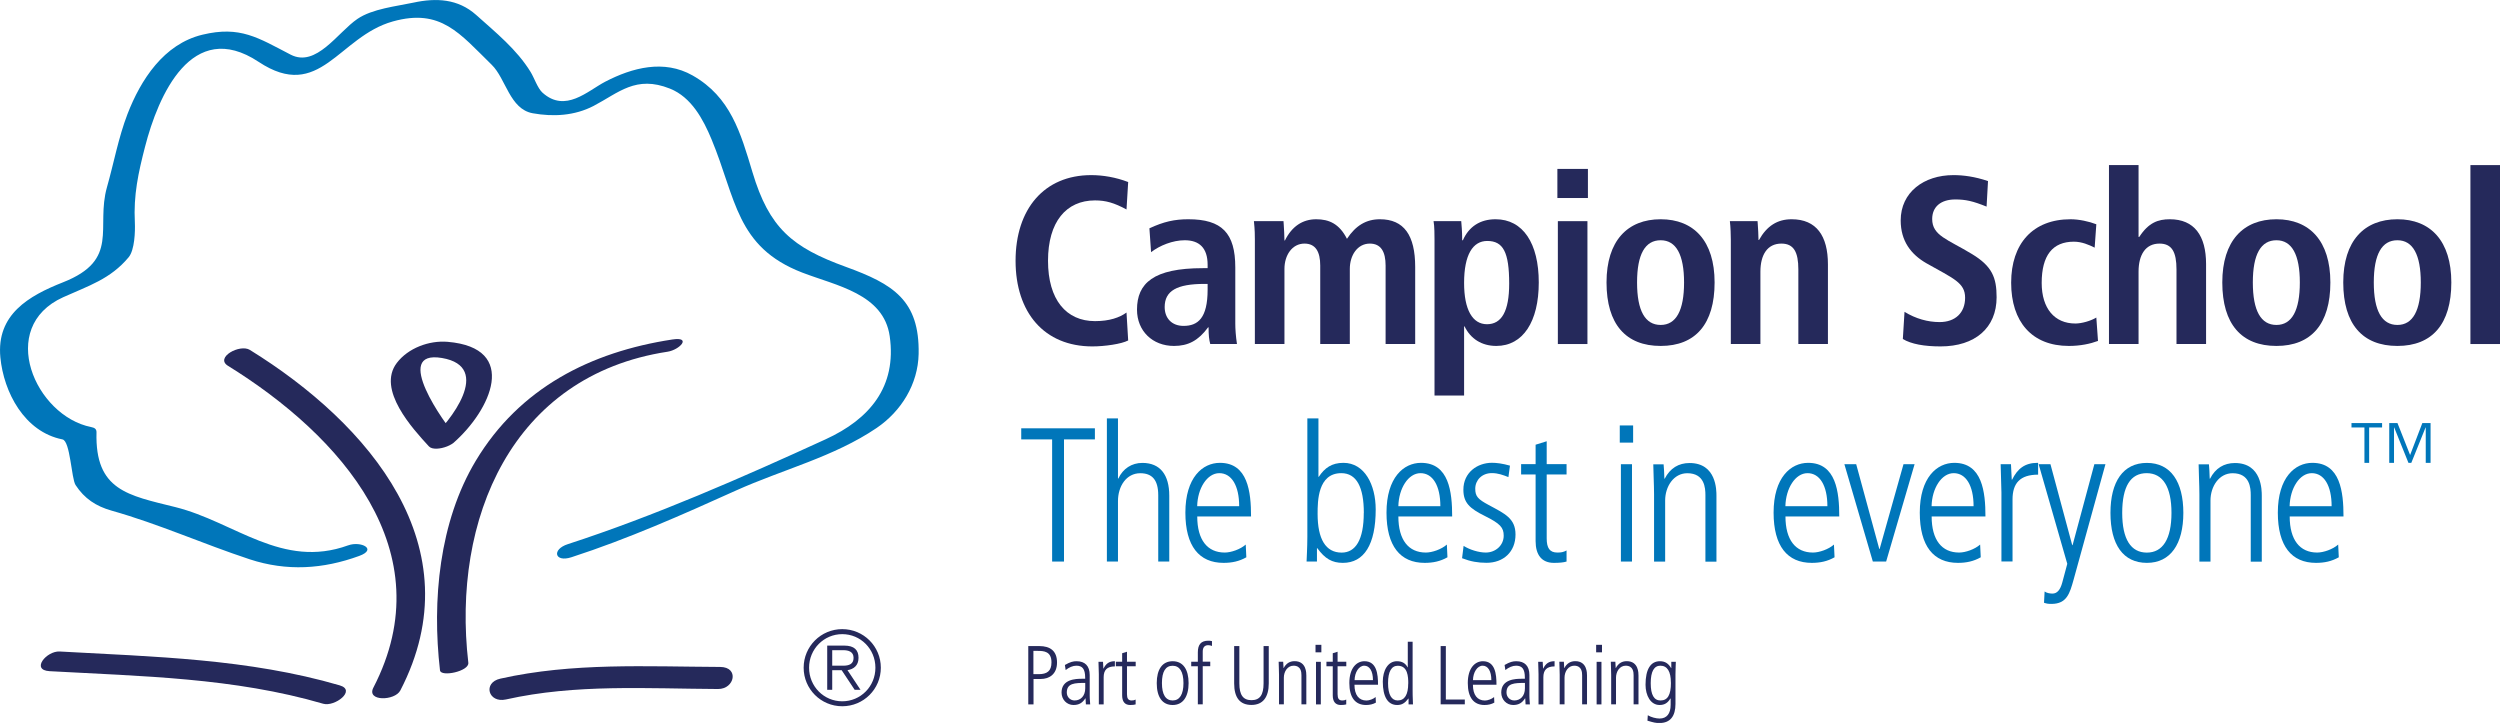 <?xml version="1.0" encoding="UTF-8"?>
<svg xmlns="http://www.w3.org/2000/svg" viewBox="0 0 419.15 121.21">
  <defs>
    <style>
      .cls-1 {
        fill: #0076ba;
      }

      .cls-2 {
        fill: #25295b;
      }
    </style>
  </defs>
  <g id="Logo">
    <path class="cls-2" d="M141.21,105.48c3.58,0,6.47,2.89,6.47,6.47s-2.89,6.46-6.47,6.46-6.47-2.89-6.47-6.46,2.89-6.47,6.47-6.47ZM141.21,117.58c3.07,0,5.56-2.48,5.56-5.63s-2.49-5.63-5.56-5.63-5.56,2.49-5.56,5.63,2.49,5.63,5.56,5.63ZM138.69,108.24h2.85c1.67,0,2.4.73,2.4,2.05s-.85,1.91-1.85,2.07l2.18,3.29h-.98l-2.18-3.29h-1.58v3.29h-.84v-7.41ZM139.53,111.61h1.84c.98,0,1.74-.27,1.74-1.31s-.85-1.29-1.74-1.29h-1.84v2.6Z"/>
    <path class="cls-1" d="M58.38,91.43c-11.08,4.03-19.01-3.92-28.98-6.41-7.95-1.98-13.48-2.8-13.22-12.52.02-.59-.34-.79-.9-.9-9.36-1.86-15.87-16.72-4.68-21.77,4.25-1.92,7.91-3.03,10.97-6.7,1.01-1.21,1.11-4.34,1.04-5.83-.24-4.6.58-8.33,1.71-12.7,2.19-8.53,7.83-21.66,19.04-14.23,10.28,6.81,13.37-4.23,22.52-6.78,8.04-2.24,11.19,2.03,16.56,7.27,2.39,2.33,3.01,7.43,6.88,8.13,3.46.62,7.02.42,10.2-1.23,4.21-2.2,7.08-5.19,12.81-2.9,3.6,1.44,5.57,5.15,6.96,8.48,4.14,9.95,4.1,18.07,15.21,22.36,5.72,2.21,13.65,3.55,14.67,10.67,1.21,8.5-3.4,13.92-10.74,17.28-13.92,6.38-28.66,12.85-43.22,17.58-2.76.89-2.22,3.11.59,2.2,9.49-3.08,18.52-7.09,27.6-11.19,7.79-3.51,16.45-5.65,23.57-10.48,4.14-2.81,6.95-7.36,7.05-12.43.17-9-4.28-11.71-12.18-14.58-9.02-3.27-12.87-6.5-15.68-15.88-1.99-6.63-3.68-12.62-10.04-16.22-4.8-2.72-10.11-1.31-14.65,1.05-2.95,1.54-6.69,5.29-10.52,1.83-.81-.73-1.39-2.5-1.99-3.47-2.32-3.78-5.85-6.62-9.13-9.56-3.03-2.7-6.68-2.89-10.51-2.06-2.87.62-6.88,1.02-9.39,2.73-3.3,2.24-6.91,8.21-11.2,5.99-5.48-2.84-8.46-4.87-14.8-3.34-6.48,1.57-10.33,7.55-12.56,13.32-1.51,3.93-2.28,8.18-3.43,12.23-1.93,6.79,2.25,12.17-7.37,15.96C4.82,49.6-.62,52.72.06,59.91c.56,5.86,4.04,12.5,10.41,13.76,1.32.26,1.49,6.56,2.2,7.65,1.48,2.27,3.42,3.55,6.03,4.29,7.99,2.26,15.28,5.56,23.16,8.16,6.23,2.05,12.31,1.65,18.36-.56,3.13-1.14.25-2.54-1.83-1.78h0Z"/>
    <path class="cls-2" d="M38.22,61.33c18.86,11.67,36.23,31.07,24.38,53.96-1.21,2.34,3.6,2.24,4.52.47,12.45-24.04-5.21-44.71-25.22-57.09-1.69-1.05-5.91,1.28-3.68,2.66h0Z"/>
    <path class="cls-2" d="M112.72,56.92c-13.73,2.1-25.62,8.15-32.93,20.3-6.17,10.25-7.37,23.5-6.02,35.17.13,1.16,4.91.17,4.75-1.27-2.79-24.01,7.23-48.15,33.4-52.15,2.03-.31,4.13-2.56.8-2.05h0Z"/>
    <path class="cls-2" d="M76.33,73.02c-1.66-1.81-10.77-14.44-2.24-13,8.68,1.47,1.29,10.82-1.86,13.57-2.04,1.79,2.68,1.64,3.78.68,6.26-5.48,11.11-15.94-.97-16.96-3.1-.26-6.62,1.05-8.51,3.54-3.4,4.47,2.69,11.06,5.38,13.99,1.07,1.17,5.59-.55,4.42-1.82h0Z"/>
    <path class="cls-2" d="M120.74,111.82c-12.35-.06-24.71-.76-36.85,1.96-3,.67-2.03,4.15.94,3.49,11.68-2.62,23.68-1.81,35.56-1.75,2.8.01,3.57-3.68.36-3.7h0Z"/>
    <path class="cls-2" d="M56.97,114.91c-15.31-4.47-31.14-4.8-46.96-5.68-2.21-.12-4.9,3.12-1.69,3.3,15.44.86,30.92,1.09,45.87,5.46,1.93.56,5.61-2.25,2.77-3.08h0Z"/>
  </g>
  <g id="Type">
    <g>
      <g>
        <path class="cls-2" d="M189.15,57.08c-1.12.6-3.96,1-6,1-8.08,0-12.88-5.68-12.88-14.36s4.8-14.36,12.68-14.36c1.96,0,4.12.36,6.2,1.16l-.28,4.6c-2.08-1.12-3.48-1.52-5.28-1.52-4.84,0-7.88,3.6-7.88,10.12s3.04,10.12,7.88,10.12c2.44,0,4.12-.6,5.28-1.44l.28,4.68Z"/>
        <path class="cls-2" d="M202.91,57.68c-.2-.76-.28-1.48-.28-2.8h-.08c-1.64,2.24-3.36,3.12-5.72,3.12-3.6,0-6.2-2.52-6.2-6.08,0-4.44,2.76-6.96,11.04-6.96h.8v-.56c0-2.84-1.4-4.12-3.84-4.12-2,0-4.2.88-5.64,2l-.28-4c2.4-1.12,4.24-1.52,6.52-1.52,5.64,0,7.88,2.32,7.88,8.08v9.44c0,.84.08,2.08.28,3.4h-4.48ZM202.47,47.6h-.52c-4.64,0-6.68,1.16-6.68,3.88,0,1.88,1.2,3.16,3.16,3.16,2.4,0,4.04-1.28,4.04-6.08v-.96Z"/>
        <path class="cls-2" d="M232.31,57.68v-13.16c0-2.28-.76-3.68-2.64-3.68-2.08,0-3.36,1.96-3.36,4.24v12.6h-4.96v-13.16c0-2.28-.76-3.68-2.64-3.68-2.08,0-3.36,1.96-3.36,4.24v12.6h-4.96v-17.52c0-.64,0-1.6-.16-3.08h4.96l.04.56c.04.52.12,2.08.12,2.68h.08c1.16-2.36,2.96-3.56,5.24-3.56,2.16,0,3.88.76,5.16,3.28,1.48-2.24,3.24-3.28,5.52-3.28,4.04,0,5.92,2.68,5.92,8v12.92h-4.96Z"/>
        <path class="cls-2" d="M240.51,66.32v-26.12c0-.64,0-2.32-.16-3.12h4.64c.04.52.16,1.6.16,3.2h.12c1-2.28,2.88-3.52,5.48-3.52,4.6,0,7.24,4.04,7.24,10.6s-2.64,10.64-7.12,10.64c-2.44,0-4.32-1.2-5.32-3.28h-.08v11.6h-4.96ZM253.03,47.56c0-5.28-1-7.16-3.68-7.16-2.4,0-3.88,2.28-3.88,7.04,0,4.48,1.4,6.92,3.84,6.92s3.72-2.16,3.72-6.8Z"/>
        <path class="cls-2" d="M261.11,33.2v-4.88h5.12v4.88h-5.12ZM261.19,57.68v-20.6h4.96v20.6h-4.96Z"/>
        <path class="cls-2" d="M269.35,47.36c0-7,3.52-10.6,9.08-10.6s9.04,3.64,9.04,10.6-3.2,10.64-9.04,10.64-9.08-3.64-9.08-10.64ZM282.35,47.36c0-4.64-1.32-7.08-3.92-7.08s-3.96,2.32-3.96,7.08,1.36,7.12,3.96,7.12,3.92-2.44,3.92-7.12Z"/>
        <path class="cls-2" d="M301.51,57.68v-12.52c0-2.88-.76-4.32-2.84-4.32-2.36,0-3.52,1.88-3.52,4.72v12.12h-4.96v-17.52c0-.68-.04-2.12-.16-3.08h4.64l.04.56c.04.44.12,2,.12,2.6h.08c1.32-2.36,3.08-3.48,5.48-3.48,4.16,0,6.08,2.8,6.08,7.56v13.36h-4.96Z"/>
        <path class="cls-2" d="M319.31,52.28c1.88,1.16,3.92,1.72,5.88,1.72,2.64,0,4.28-1.56,4.28-4.08s-1.92-3.2-6.52-5.8c-2.56-1.48-4.28-3.72-4.28-7.16,0-4.72,3.88-7.6,8.84-7.6,1.64,0,3.56.24,5.8,1l-.24,4.28c-2.28-.92-3.52-1.2-5.24-1.2-2.44,0-3.88,1.24-3.88,3.28,0,2.8,2.6,3.4,6.68,5.88,3.36,2.04,4.12,3.92,4.12,7.24,0,5.12-3.6,8.24-9.4,8.24-2.76,0-4.92-.4-6.32-1.24l.28-4.56Z"/>
        <path class="cls-2" d="M351.75,57.16c-1.28.48-2.96.84-4.88.84-6.2,0-9.68-4.04-9.68-10.6s3.64-10.64,9.96-10.64c1.4,0,3.08.36,4.32.84l-.28,3.92c-.96-.48-2.16-1-3.48-1-3.56,0-5.4,2.28-5.4,6.92,0,4.28,2.16,6.8,5.64,6.8,1.08,0,2.6-.44,3.52-1l.28,3.92Z"/>
        <path class="cls-2" d="M364.91,57.68v-12.52c0-2.88-.76-4.32-2.84-4.32-2.36,0-3.52,1.88-3.52,4.72v12.12h-4.96v-30h4.96v12.04h.12c1.56-2.4,3.16-2.96,5.12-2.96,4.12,0,6.08,2.76,6.08,7.52v13.4h-4.96Z"/>
        <path class="cls-2" d="M372.59,47.36c0-7,3.52-10.6,9.08-10.6s9.04,3.64,9.04,10.6-3.2,10.64-9.04,10.64-9.08-3.64-9.08-10.64ZM385.59,47.36c0-4.64-1.32-7.08-3.92-7.08s-3.96,2.32-3.96,7.08,1.36,7.12,3.96,7.12,3.92-2.44,3.92-7.12Z"/>
        <path class="cls-2" d="M392.87,47.36c0-7,3.52-10.6,9.08-10.6s9.04,3.64,9.04,10.6-3.2,10.64-9.04,10.64-9.08-3.64-9.08-10.64ZM405.87,47.36c0-4.64-1.32-7.08-3.92-7.08s-3.96,2.32-3.96,7.08,1.36,7.12,3.96,7.12,3.92-2.44,3.92-7.12Z"/>
        <path class="cls-2" d="M414.19,57.68v-30h4.96v30h-4.96Z"/>
      </g>
      <g>
        <path class="cls-1" d="M176.4,94.15v-20.48h-5.18v-1.86h12.35v1.86h-5.18v20.48h-1.98Z"/>
        <path class="cls-1" d="M194.19,94.15v-11.13c0-2.59-1.06-3.68-3.01-3.68-2.34,0-3.74,2.18-3.74,4.67v10.14h-1.86v-24h1.86v10.08h.06c.77-1.66,2.24-2.62,4.03-2.62,3.01,0,4.51,2.02,4.51,5.5v11.04h-1.86Z"/>
        <path class="cls-1" d="M208.95,93.44c-1.18.67-2.4.93-3.81.93-4.1,0-6.4-2.82-6.4-8.42,0-5.89,2.88-8.35,5.79-8.35,4.7,0,5.22,4.9,5.22,8.99h-9.02c0,3.94,1.7,6.05,4.61,6.05,1.06,0,2.62-.54,3.52-1.34l.1,2.14ZM207.76,84.87c0-3.46-1.28-5.54-3.33-5.54s-3.65,2.56-3.71,5.54h7.04Z"/>
        <path class="cls-1" d="M219.06,94.15c0-.22.13-2.37.13-4.13v-19.87h1.86v9.79h.06c.99-1.5,2.18-2.34,4.13-2.34,3.55,0,5.41,3.68,5.41,7.81,0,5.89-1.95,8.96-5.5,8.96-1.82,0-3.01-.7-4.29-2.46h-.06v2.24h-1.73ZM228.66,85.99c0-4.32-1.22-6.66-3.78-6.66-3.94,0-3.97,4.7-3.97,6.82,0,4.22,1.34,6.5,4.03,6.5,2.34,0,3.71-2.14,3.71-6.66Z"/>
        <path class="cls-1" d="M242.67,93.44c-1.18.67-2.4.93-3.81.93-4.1,0-6.4-2.82-6.4-8.42,0-5.89,2.88-8.35,5.79-8.35,4.7,0,5.22,4.9,5.22,8.99h-9.02c0,3.94,1.7,6.05,4.61,6.05,1.06,0,2.62-.54,3.52-1.34l.1,2.14ZM241.49,84.87c0-3.46-1.28-5.54-3.33-5.54s-3.65,2.56-3.71,5.54h7.04Z"/>
        <path class="cls-1" d="M245.39,91.52c.99.64,2.53,1.12,3.71,1.12,1.66,0,3.01-1.22,3.01-2.82,0-1.38-.58-2.02-3.14-3.3-2.59-1.28-3.62-2.24-3.62-4.42,0-2.88,2.34-4.51,4.8-4.51.77,0,1.79.13,3.01.48l-.26,1.92c-.9-.35-1.73-.67-2.78-.67-1.66,0-2.78,1.18-2.78,2.62,0,1.28.45,1.76,2.24,2.72,2.72,1.47,4.51,2.24,4.51,4.96,0,2.91-2.02,4.74-4.86,4.74-1.44,0-2.69-.22-4.1-.77l.26-2.08Z"/>
        <path class="cls-1" d="M262.64,94.15c-.51.16-1.22.22-2.11.22-2.05,0-3.07-1.34-3.07-3.65v-11.17h-2.43v-1.73h2.43v-3.26l1.86-.58v3.84h3.33v1.73h-3.33v10.72c0,1.63.51,2.37,1.79,2.37.64,0,.99-.06,1.54-.35v1.86Z"/>
        <path class="cls-1" d="M271.57,74.21v-2.88h2.24v2.88h-2.24ZM271.76,94.15v-16.32h1.86v16.32h-1.86Z"/>
        <path class="cls-1" d="M285.93,94.15v-11.13c0-1.18-.13-3.68-3.04-3.68-2.27,0-3.71,2.21-3.71,4.58v10.24h-1.86v-11.29c0-1.5-.13-4.13-.13-5.02h1.73c.06.54.1,1.47.13,2.4h.06c.9-1.76,2.34-2.62,4.16-2.62,4.54,0,4.51,4.61,4.51,5.5v11.04h-1.86Z"/>
        <path class="cls-1" d="M307.57,93.44c-1.18.67-2.4.93-3.81.93-4.1,0-6.4-2.82-6.4-8.42,0-5.89,2.88-8.35,5.79-8.35,4.7,0,5.22,4.9,5.22,8.99h-9.02c0,3.94,1.7,6.05,4.61,6.05,1.06,0,2.62-.54,3.52-1.34l.1,2.14ZM306.38,84.87c0-3.46-1.28-5.54-3.33-5.54s-3.65,2.56-3.71,5.54h7.04Z"/>
        <path class="cls-1" d="M314,94.15l-4.77-16.32h1.98l3.87,14.21h.06l4-14.21h1.86l-4.77,16.32h-2.24Z"/>
        <path class="cls-1" d="M332.08,93.44c-1.18.67-2.4.93-3.81.93-4.1,0-6.4-2.82-6.4-8.42,0-5.89,2.88-8.35,5.79-8.35,4.7,0,5.22,4.9,5.22,8.99h-9.02c0,3.94,1.7,6.05,4.61,6.05,1.06,0,2.62-.54,3.52-1.34l.1,2.14ZM330.89,84.87c0-3.46-1.28-5.54-3.33-5.54s-3.65,2.56-3.71,5.54h7.04Z"/>
        <path class="cls-1" d="M335.56,94.15v-11.58c0-.54-.06-2.14-.13-4.74h1.73l.13,2.59h.06c.9-1.82,2.11-2.82,4.26-2.82h.1v1.98c-3.04,0-4.29,1.44-4.29,4.16v10.4h-1.86Z"/>
        <path class="cls-1" d="M342.8,99.17c.35.26.9.35,1.31.35.77,0,1.31-.58,1.66-1.89l.83-3.1-4.8-16.7h1.98l3.65,13.57h.06l3.65-13.57h1.86l-5.34,19.36c-.64,2.27-1.12,4.06-3.71,4.06-.51,0-.77-.03-1.25-.19l.1-1.89Z"/>
        <path class="cls-1" d="M353.84,85.99c0-5.22,2.11-8.38,6.11-8.38s6.11,3.17,6.11,8.38-2.14,8.38-6.11,8.38-6.11-3.04-6.11-8.38ZM364.07,85.99c0-4.38-1.47-6.66-4.16-6.66s-4.1,2.21-4.1,6.66,1.47,6.66,4.13,6.66,4.13-2.27,4.13-6.66Z"/>
        <path class="cls-1" d="M377.36,94.15v-11.13c0-1.18-.13-3.68-3.04-3.68-2.27,0-3.71,2.21-3.71,4.58v10.24h-1.86v-11.29c0-1.5-.13-4.13-.13-5.02h1.73c.06.54.1,1.47.13,2.4h.06c.9-1.76,2.34-2.62,4.16-2.62,4.54,0,4.51,4.61,4.51,5.5v11.04h-1.86Z"/>
        <path class="cls-1" d="M392.11,93.44c-1.18.67-2.4.93-3.81.93-4.1,0-6.4-2.82-6.4-8.42,0-5.89,2.88-8.35,5.79-8.35,4.7,0,5.22,4.9,5.22,8.99h-9.02c0,3.94,1.7,6.05,4.61,6.05,1.06,0,2.62-.54,3.52-1.34l.1,2.14ZM390.92,84.87c0-3.46-1.28-5.54-3.33-5.54s-3.65,2.56-3.71,5.54h7.04Z"/>
        <path class="cls-1" d="M396.42,77.6v-5.93h-2.17v-.74h5.13v.74h-2.17v5.93h-.8ZM406.7,77.6v-5.93h-.03l-2.39,5.93h-.48l-2.39-5.93h-.03v5.93h-.8v-6.67h1.38l2.12,5.36,2.05-5.36h1.38v6.67h-.8Z"/>
      </g>
      <g>
        <path class="cls-2" d="M172.4,118.1v-9.78h1.85c1.81,0,2.97.8,2.97,2.76s-1.3,2.76-2.74,2.76h-1.2v4.26h-.87ZM174.15,113.03c1.36,0,2.14-.49,2.14-1.98,0-1.85-1.29-1.92-2.27-1.92h-.76v3.89h.88Z"/>
        <path class="cls-2" d="M182.06,118.1l-.06-1.02h-.03c-.49.78-1.09,1.12-1.99,1.12-1.12,0-2-.91-2-2.09,0-2.24,2.39-2.31,3.44-2.31h.52v-.17c0-1.51-.49-2.02-1.48-2.02-.6,0-1.23.28-1.79.73l-.13-.85c.9-.52,1.39-.63,1.96-.63,1.41,0,2.2.79,2.2,2.31v3.43c0,.24.01.62.08,1.5h-.73ZM181.95,114.5c-1.75,0-3.09.03-3.09,1.61,0,.73.55,1.33,1.31,1.33,1.02,0,1.78-.76,1.78-2.04v-.9Z"/>
        <path class="cls-2" d="M184.23,118.1v-5.07c0-.24-.03-.94-.06-2.07h.76l.06,1.13h.03c.39-.8.92-1.23,1.86-1.23h.04v.87c-1.33,0-1.88.63-1.88,1.82v4.55h-.81Z"/>
        <path class="cls-2" d="M190.4,118.1c-.22.07-.53.1-.92.1-.9,0-1.34-.59-1.34-1.6v-4.89h-1.06v-.76h1.06v-1.43l.81-.25v1.68h1.46v.76h-1.46v4.69c0,.71.22,1.04.78,1.04.28,0,.43-.03.67-.15v.81Z"/>
        <path class="cls-2" d="M193.94,114.53c0-2.28.92-3.67,2.67-3.67s2.67,1.39,2.67,3.67-.94,3.67-2.67,3.67-2.67-1.33-2.67-3.67ZM198.42,114.53c0-1.92-.64-2.91-1.82-2.91s-1.79.97-1.79,2.91.64,2.91,1.8,2.91,1.81-1,1.81-2.91Z"/>
        <path class="cls-2" d="M200.83,118.1v-6.39h-1.11v-.76h1.11v-1.58c0-1.33.56-1.95,1.75-1.95.15,0,.35,0,.62.07v.81c-.21-.08-.41-.13-.64-.13-.62,0-.91.42-.91,1.05v1.72h1.26v.76h-1.26v6.39h-.81Z"/>
        <path class="cls-2" d="M211.85,108.32h.87v6.26c0,2.31-.98,3.61-2.9,3.61s-2.9-1.2-2.9-3.61v-6.26h.87v6.25c0,1.96.64,2.82,2.03,2.82s2.03-.85,2.03-2.82v-6.25Z"/>
        <path class="cls-2" d="M218.2,118.1v-4.88c0-.52-.06-1.61-1.33-1.61-.99,0-1.62.97-1.62,2v4.48h-.81v-4.94c0-.66-.06-1.81-.06-2.2h.76c.03.24.04.64.06,1.05h.03c.39-.77,1.02-1.15,1.82-1.15,1.99,0,1.97,2.02,1.97,2.41v4.83h-.81Z"/>
        <path class="cls-2" d="M220.56,109.37v-1.26h.98v1.26h-.98ZM220.64,118.1v-7.14h.81v7.14h-.81Z"/>
        <path class="cls-2" d="M225.71,118.1c-.22.07-.53.1-.92.1-.9,0-1.34-.59-1.34-1.6v-4.89h-1.06v-.76h1.06v-1.43l.81-.25v1.68h1.46v.76h-1.46v4.69c0,.71.22,1.04.78,1.04.28,0,.43-.03.67-.15v.81Z"/>
        <path class="cls-2" d="M230.7,117.79c-.52.29-1.05.41-1.67.41-1.79,0-2.8-1.23-2.8-3.68,0-2.58,1.26-3.66,2.53-3.66,2.06,0,2.28,2.14,2.28,3.94h-3.95c0,1.72.74,2.65,2.01,2.65.46,0,1.15-.24,1.54-.59l.04.94ZM230.19,114.03c0-1.51-.56-2.42-1.46-2.42s-1.6,1.12-1.62,2.42h3.08Z"/>
        <path class="cls-2" d="M236.16,118.1v-.98h-.03c-.6.78-1.09,1.08-1.88,1.08-1.55,0-2.41-1.34-2.41-3.92,0-1.82.83-3.42,2.36-3.42.9,0,1.43.35,1.8,1.02h.03v-4.29h.81v8.14c0,.38,0,1.06.06,2.37h-.76ZM236.11,114.6c0-1.15-.08-2.98-1.75-2.98-1.05,0-1.64.94-1.64,2.91s.6,2.91,1.62,2.91c1.18,0,1.76-1,1.76-2.84Z"/>
        <path class="cls-2" d="M241.54,118.1v-9.78h.87v8.96h3.18v.81h-4.04Z"/>
        <path class="cls-2" d="M250.56,117.79c-.52.29-1.05.41-1.67.41-1.79,0-2.8-1.23-2.8-3.68,0-2.58,1.26-3.66,2.53-3.66,2.06,0,2.28,2.14,2.28,3.94h-3.95c0,1.72.74,2.65,2.01,2.65.46,0,1.15-.24,1.54-.59l.04.94ZM250.04,114.03c0-1.51-.56-2.42-1.46-2.42s-1.6,1.12-1.62,2.42h3.08Z"/>
        <path class="cls-2" d="M255.78,118.1l-.06-1.02h-.03c-.49.78-1.09,1.12-1.99,1.12-1.12,0-2-.91-2-2.09,0-2.24,2.39-2.31,3.44-2.31h.52v-.17c0-1.51-.49-2.02-1.48-2.02-.6,0-1.23.28-1.79.73l-.13-.85c.9-.52,1.39-.63,1.96-.63,1.41,0,2.2.79,2.2,2.31v3.43c0,.24.01.62.08,1.5h-.73ZM255.67,114.5c-1.75,0-3.09.03-3.09,1.61,0,.73.55,1.33,1.31,1.33,1.02,0,1.78-.76,1.78-2.04v-.9Z"/>
        <path class="cls-2" d="M257.95,118.1v-5.07c0-.24-.03-.94-.06-2.07h.76l.06,1.13h.03c.39-.8.92-1.23,1.86-1.23h.04v.87c-1.33,0-1.88.63-1.88,1.82v4.55h-.81Z"/>
        <path class="cls-2" d="M265.26,118.1v-4.88c0-.52-.06-1.61-1.33-1.61-.99,0-1.62.97-1.62,2v4.48h-.81v-4.94c0-.66-.06-1.81-.06-2.2h.76c.03.24.04.64.06,1.05h.03c.39-.77,1.02-1.15,1.82-1.15,1.99,0,1.97,2.02,1.97,2.41v4.83h-.81Z"/>
        <path class="cls-2" d="M267.61,109.37v-1.26h.98v1.26h-.98ZM267.69,118.1v-7.14h.81v7.14h-.81Z"/>
        <path class="cls-2" d="M273.89,118.1v-4.88c0-.52-.06-1.61-1.33-1.61-.99,0-1.62.97-1.62,2v4.48h-.81v-4.94c0-.66-.06-1.81-.06-2.2h.76c.03.24.04.64.06,1.05h.03c.39-.77,1.02-1.15,1.82-1.15,1.99,0,1.97,2.02,1.97,2.41v4.83h-.81Z"/>
        <path class="cls-2" d="M280.08,117.12h-.03c-.43.73-.97,1.08-1.8,1.08-1.51,0-2.36-1.58-2.36-3.4,0-2.59.85-3.94,2.41-3.94.9,0,1.44.41,1.88,1.15h.03v-1.05h.76c0,.06-.06,1.37-.06,2.1v4.95c0,2.06-.87,3.21-2.67,3.21-.7,0-.94-.07-2.03-.39l.06-.91c.57.34,1.4.55,1.97.55,1.22,0,1.86-.83,1.86-2.3v-1.04ZM280.14,114.44c0-1.83-.59-2.83-1.76-2.83-1.05,0-1.62.95-1.62,2.93s.56,2.9,1.64,2.9c1.18,0,1.75-.88,1.75-3Z"/>
      </g>
    </g>
  </g>
</svg>